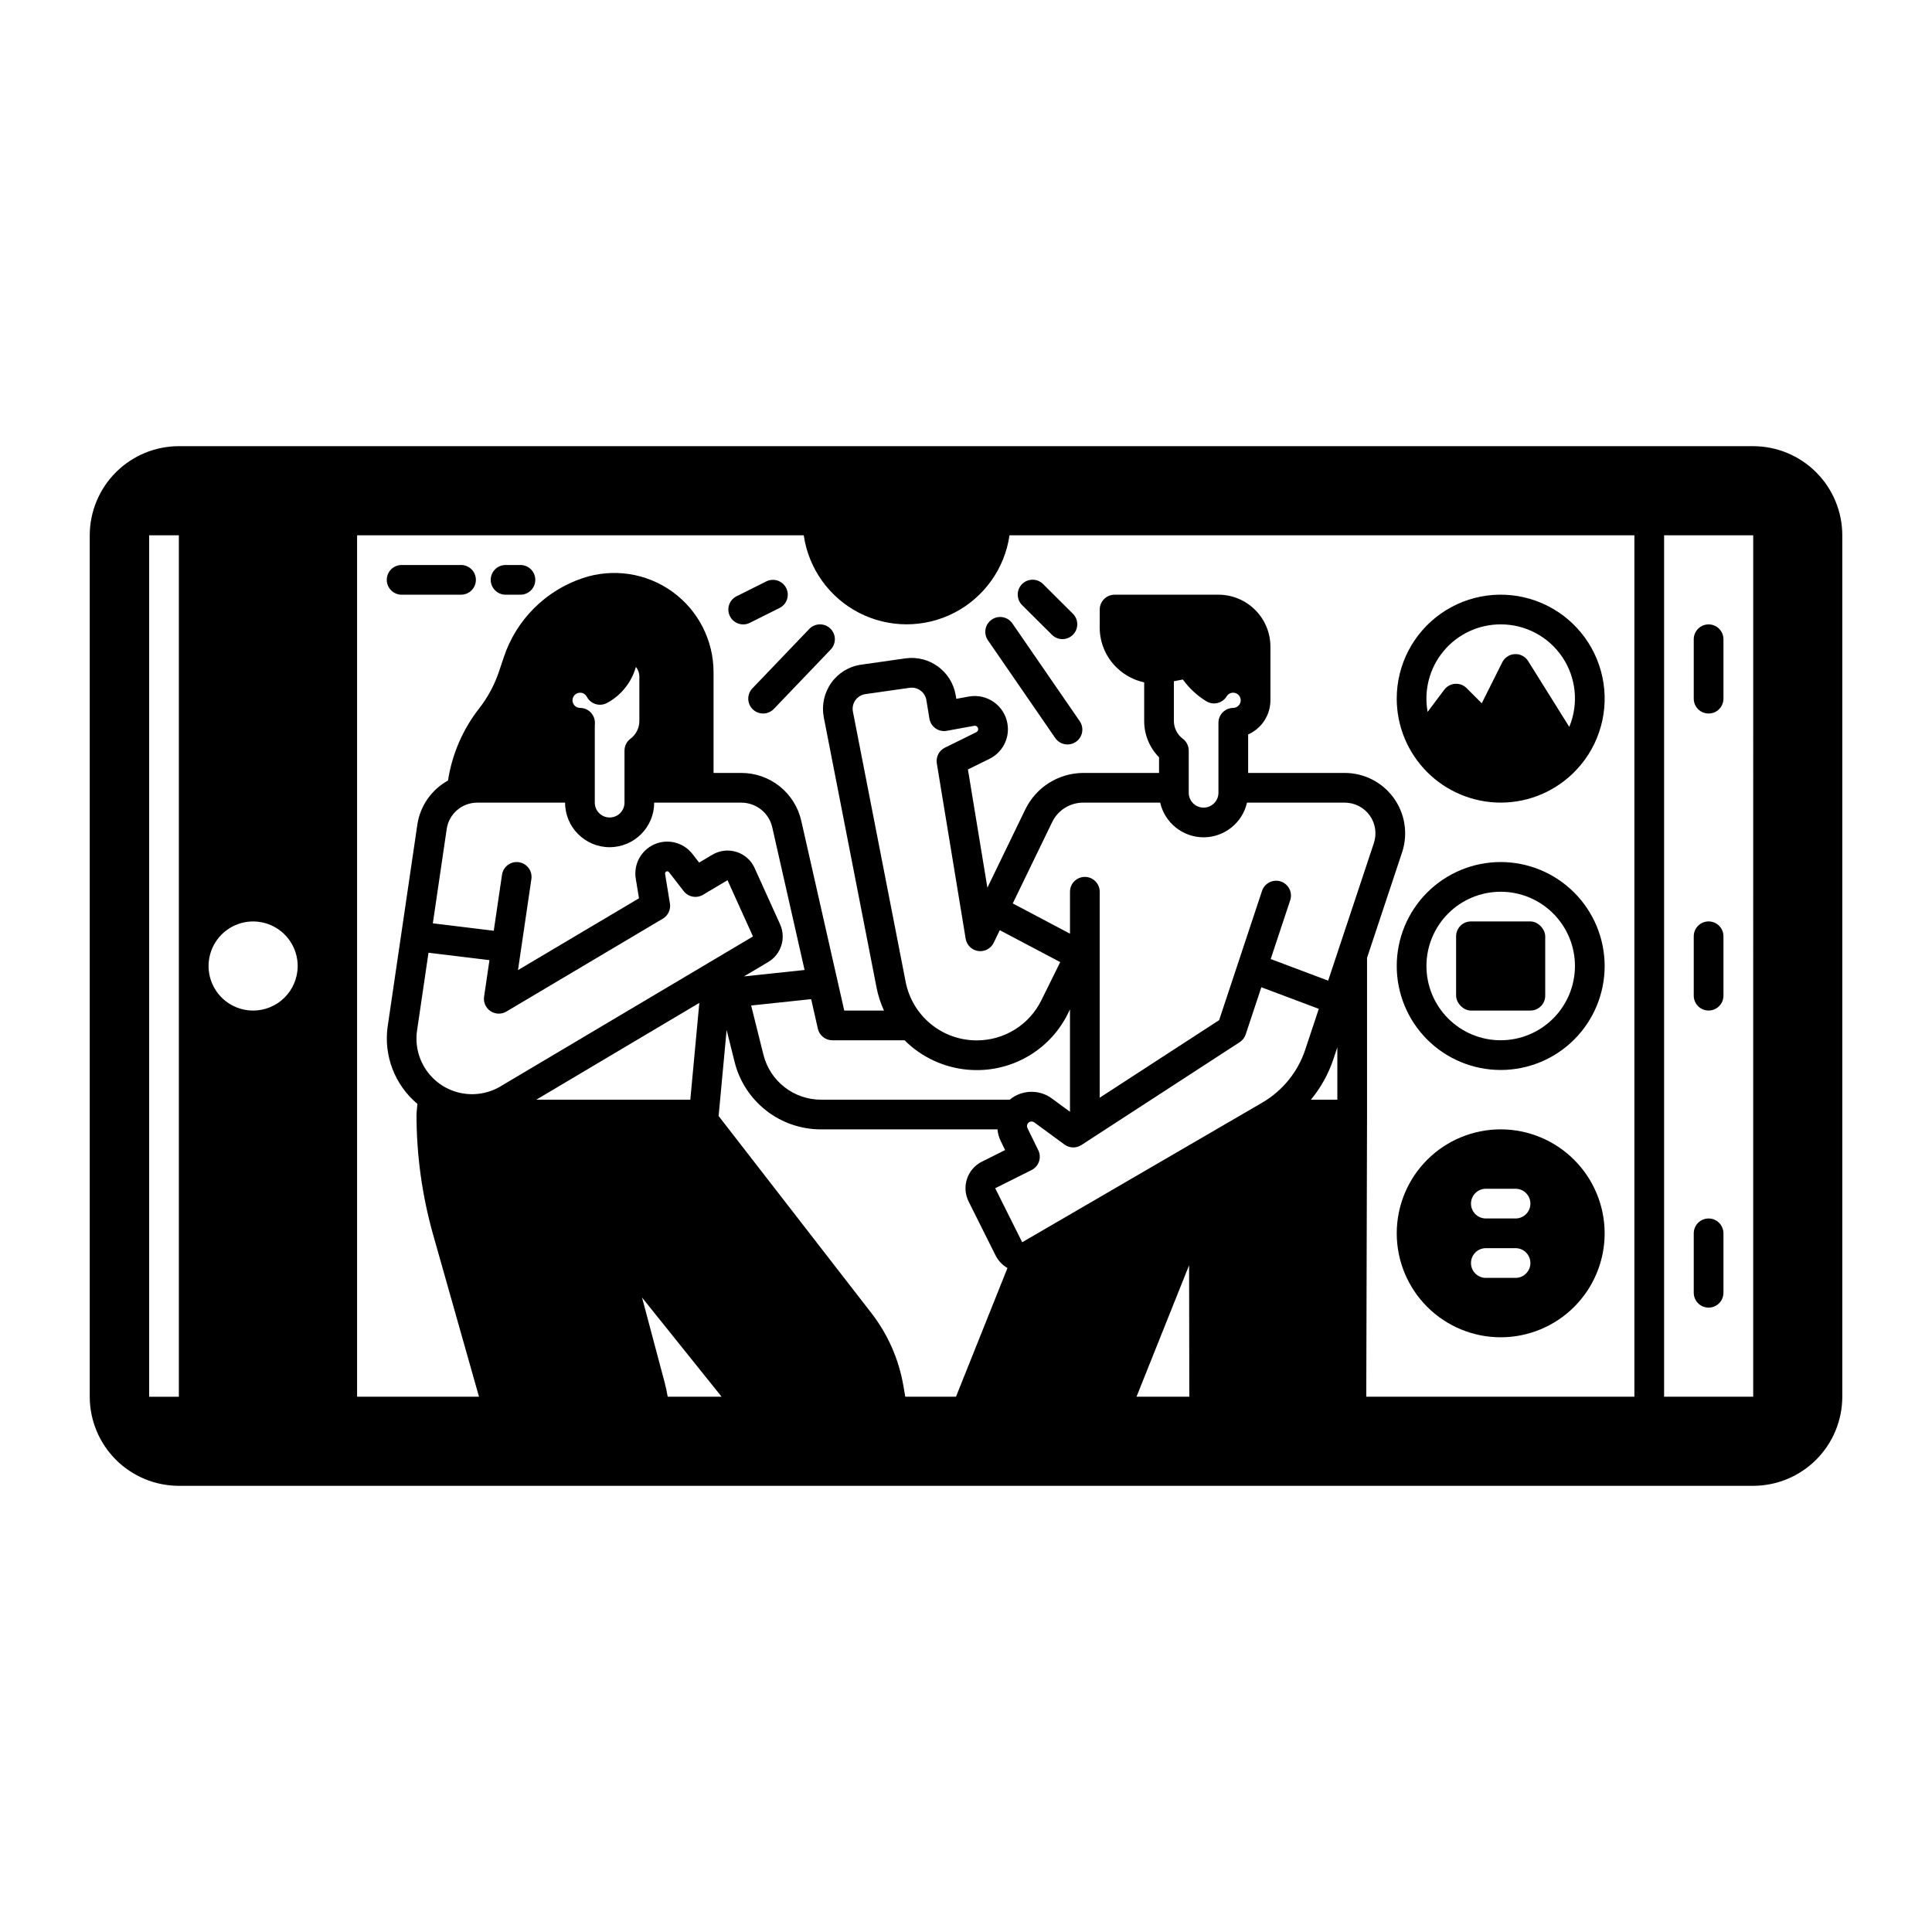 <?xml version="1.0" encoding="UTF-8"?>
<!-- Uploaded to: SVG Repo, www.svgrepo.com, Generator: SVG Repo Mixer Tools -->
<svg fill="#000000" width="800px" height="800px" version="1.1" viewBox="144 144 512 512" xmlns="http://www.w3.org/2000/svg">
 <g>
  <path d="m608.61 262.24h-417.21c-6.262 0.008-12.266 2.496-16.691 6.926-4.43 4.426-6.918 10.43-6.926 16.691v228.29c0.008 6.258 2.496 12.262 6.926 16.691 4.426 4.426 10.43 6.914 16.691 6.922h417.21c6.262-0.008 12.266-2.496 16.691-6.922 4.43-4.43 6.918-10.434 6.926-16.691v-228.29c-0.008-6.262-2.496-12.266-6.926-16.691-4.426-4.43-10.43-6.918-16.691-6.926zm-417.21 251.91h-7.871v-228.29h7.871zm19.68-102.34c-4.777 0-9.082-2.875-10.91-7.289-1.828-4.41-0.816-9.488 2.559-12.867 3.379-3.375 8.457-4.387 12.871-2.559 4.41 1.828 7.289 6.133 7.289 10.91-0.008 6.516-5.289 11.801-11.809 11.805zm90.562-76.543c-0.145-2.059-1.852-3.656-3.914-3.664-0.727-0.004-1.395-0.395-1.75-1.031-0.355-0.633-0.34-1.406 0.035-2.027 0.379-0.621 1.062-0.992 1.789-0.969 0.723 0.027 1.383 0.438 1.719 1.082 0.488 0.934 1.332 1.633 2.344 1.938 1.008 0.305 2.098 0.191 3.023-0.312 3.734-2.016 6.484-5.461 7.629-9.547 0.594 0.711 0.918 1.605 0.918 2.527v11.797c0.004 1.855-0.875 3.606-2.367 4.715-0.988 0.742-1.57 1.91-1.57 3.148v13.785c0 2.172-1.762 3.934-3.934 3.934-2.176 0-3.938-1.762-3.938-3.934v-20.469c0.035-0.262 0.043-0.523 0.023-0.785 0-0.035-0.008-0.152-0.008-0.188zm3.922 33.25c6.516-0.008 11.801-5.289 11.805-11.809h23.086c1.906 0.004 3.754 0.648 5.242 1.832 1.504 1.188 2.547 2.856 2.965 4.723l8.562 37.793-16.059 1.703 6.41-3.809c3.453-2.043 4.812-6.359 3.152-10.012l-6.746-14.906 0.004-0.004c-0.922-2.039-2.672-3.59-4.809-4.262s-4.457-0.402-6.383 0.738l-3.516 2.086-1.77-2.285v0.004c-2.371-3.059-6.512-4.113-10.055-2.57-3.547 1.547-5.59 5.297-4.965 9.113l0.852 5.203-32.062 19.031 3.547-24.125v-0.004c0.316-2.148-1.168-4.148-3.32-4.465-2.148-0.316-4.148 1.168-4.465 3.32l-2.184 14.844-16.148-1.969 3.684-25.035v-0.004c0.605-3.977 4.019-6.922 8.043-6.941h23.32c0.008 6.516 5.289 11.801 11.809 11.809zm86.703-22.211 7.644 46.465c0.277 1.691 1.621 3.012 3.32 3.258 1.695 0.246 3.359-0.637 4.106-2.18l1.617-3.34 16.02 8.461-4.988 10.078h0.004c-1.574 3.211-4.016 5.91-7.051 7.797-3.035 1.887-6.543 2.879-10.113 2.867h-0.047c-4.438-0.008-8.734-1.555-12.156-4.379s-5.758-6.75-6.609-11.105l-13.98-71.629c-0.207-1.059 0.031-2.156 0.656-3.035 0.621-0.879 1.582-1.465 2.648-1.617l11.734-1.672h-0.004c2.117-0.293 4.078 1.152 4.43 3.254l0.809 4.91c0.168 1.043 0.754 1.973 1.617 2.582 0.863 0.605 1.934 0.844 2.973 0.652l7.258-1.324c0.484-0.094 0.953 0.215 1.055 0.699 0.012 0.062 0.02 0.125 0.023 0.188-0.004 0.344-0.203 0.656-0.508 0.809l-8.316 4.094c-1.555 0.766-2.422 2.457-2.141 4.168zm65.199-6.523c-1.492-1.109-2.375-2.863-2.375-4.723v-10.523l2.375-0.461c1.668 2.309 3.777 4.266 6.207 5.758 0.891 0.547 1.965 0.719 2.981 0.473 1.02-0.25 1.898-0.891 2.441-1.785 0.355-0.594 1-0.953 1.691-0.949 1.055 0 1.934 0.816 2.008 1.871l0.008 0.145h0.004c-0.008 1.105-0.898 2.004-2.008 2.016-2.156 0.02-3.898 1.777-3.898 3.938v18.547c0 2.176-1.762 3.938-3.938 3.938-2.172 0-3.934-1.762-3.934-3.938v-11.164c0-1.234-0.578-2.398-1.562-3.141zm5.496 26.117c5.512-0.012 10.281-3.824 11.508-9.191h25.906c2.613 0 5.066 1.254 6.598 3.375 1.527 2.117 1.945 4.844 1.121 7.324l-12.117 36.473-15.23-5.723 5.152-15.531h0.004c0.344-0.992 0.277-2.086-0.191-3.027-0.465-0.945-1.289-1.664-2.289-1.996-1-0.332-2.09-0.25-3.027 0.23-0.938 0.477-1.645 1.312-1.965 2.316l-11.348 34.199-31.652 20.559v-54.582c0-2.176-1.762-3.938-3.934-3.938-2.176 0-3.938 1.762-3.938 3.938v11.109l-15.168-8.016 10.43-21.523c1.523-3.184 4.742-5.203 8.27-5.188h20.371c1.223 5.367 5.996 9.18 11.5 9.191zm-77.359 55.496c4.832 3.984 10.898 6.172 17.16 6.191h0.062c5.043 0.016 9.984-1.387 14.27-4.047 4.281-2.66 7.731-6.469 9.945-10.996l0.516-1.043v27.129l-4.812-3.527h0.004c-2.898-2.125-6.769-2.344-9.891-0.559-0.445 0.258-0.867 0.555-1.262 0.887h-50.004c-3.516 0.004-6.93-1.172-9.699-3.336-2.769-2.164-4.734-5.195-5.582-8.609l-3.246-13.016 15.906-1.684 1.77 7.828v0.004c0.41 1.793 2.004 3.066 3.844 3.066h19.145c0.598 0.598 1.223 1.172 1.875 1.715zm-111.89-22.949-1.422 9.668v0.004c-0.223 1.5 0.441 2.996 1.699 3.844 1.262 0.844 2.898 0.887 4.203 0.113l41.477-24.625c1.391-0.828 2.133-2.426 1.867-4.023l-1.285-7.852c-0.043-0.262 0.098-0.52 0.34-0.625 0.242-0.105 0.527-0.035 0.691 0.176l3.902 5.031c1.215 1.57 3.406 1.984 5.113 0.973l6.504-3.863 6.746 14.906-66.914 39.727v0.004c-3.211 1.906-7.023 2.523-10.672 1.727-3.648-0.793-6.859-2.945-8.98-6.019-2.125-3.07-3.004-6.832-2.457-10.527l3.031-20.602zm55.617 11.332-2.391 25.648h-40.809zm-8.379 104.37c-0.223-1.309-0.5-2.606-0.84-3.887l-5.965-22.402 21.09 26.289zm76.395 0h-13.438l-0.516-2.992c-1.211-6.981-4.113-13.559-8.449-19.16l-40.5-52.238v-0.023l2.121-22.789 2.106 8.445c1.266 5.117 4.215 9.664 8.371 12.91s9.277 5.004 14.551 4.996h46.75c0.102 1.082 0.395 2.141 0.871 3.117l1.152 2.363-6.152 3.078v-0.004c-3.883 1.949-5.457 6.672-3.519 10.559l7.156 14.316 0.004 0.004c0.695 1.387 1.789 2.535 3.137 3.305zm47.84 0 13.938-34.844 0.055 34.844zm33.305-77.926-63.598 36.988-7.156-14.316 9.645-4.82h-0.004c1.934-0.965 2.727-3.305 1.777-5.246l-2.867-5.871c-0.242-0.5-0.113-1.105 0.312-1.461 0.43-0.359 1.047-0.379 1.496-0.047l8.012 5.875v-0.004c1.316 0.969 3.098 1.02 4.473 0.129l41.953-27.258c0.746-0.488 1.309-1.215 1.59-2.062l4.148-12.496 15.227 5.719-3.594 10.816v0.004c-1.965 5.918-6.023 10.918-11.418 14.051zm19.918-0.797h-7.008 0.004c2.641-3.188 4.664-6.844 5.969-10.773l1.035-3.113zm78.719 78.719-71.051 0.004 0.203-74.773v-41.539l9.285-27.953h0.004c1.617-4.879 0.797-10.238-2.215-14.41-3.008-4.168-7.836-6.637-12.977-6.637h-25.605v-10.203c3.582-1.586 5.894-5.129 5.906-9.047v-0.203-14.004c-0.008-7.606-6.172-13.77-13.777-13.777h-27.523c-2.168 0-3.93 1.758-3.934 3.93l-0.012 4.688v-0.004c-0.023 4.152 1.699 8.125 4.746 10.941 1.977 1.836 4.406 3.109 7.043 3.68v10.223c-0.012 3.606 1.406 7.066 3.938 9.633v4.144h-20.066c-3.203 0.008-6.34 0.918-9.055 2.617-2.715 1.703-4.898 4.133-6.305 7.012l-10.066 20.781-5.156-31.336 5.699-2.805v-0.004c3.008-1.469 4.91-4.527 4.898-7.871-0.004-0.523-0.051-1.043-0.141-1.555-0.867-4.773-5.434-7.941-10.211-7.086l-3.328 0.609-0.156-0.953v0.004c-1.062-6.328-6.965-10.66-13.316-9.777l-11.73 1.672h-0.004c-3.203 0.445-6.078 2.199-7.941 4.84-1.871 2.641-2.582 5.93-1.969 9.109l13.984 71.637-0.004-0.004c0.414 2.098 1.074 4.141 1.973 6.082h-10.531l-11.387-50.277v0.004c-0.812-3.609-2.828-6.832-5.715-9.137-2.891-2.309-6.477-3.566-10.176-3.562h-7.359v-26.699c0-8.453-4.066-16.391-10.922-21.332-6.859-4.941-15.676-6.289-23.695-3.617-9.898 3.297-17.664 11.062-20.965 20.961l-1.23 3.691v-0.004c-1.195 3.594-3 6.957-5.332 9.941-4.328 5.547-7.16 12.117-8.227 19.074-4.371 2.41-7.371 6.715-8.121 11.652l-7.856 53.43h-0.004c-1.125 7.769 1.855 15.57 7.875 20.609l-0.227 2.461c-0.012 0.121 0 0.238 0 0.359h-0.016c0 10.809 1.492 21.562 4.438 31.961l12.125 42.824h-32.309v-228.29h118.37c1.277 8.809 6.734 16.461 14.652 20.539 7.914 4.074 17.312 4.074 25.23 0 7.914-4.078 13.371-11.73 14.648-20.539h165.6zm31.488 0-23.613 0.004v-228.29h23.617z"/>
  <path d="m541.7 372.45c-7.309 0-14.316 2.902-19.484 8.07-5.164 5.168-8.066 12.176-8.066 19.484 0 7.305 2.902 14.312 8.066 19.48 5.168 5.168 12.176 8.07 19.484 8.07 7.309 0 14.316-2.902 19.48-8.07 5.168-5.168 8.07-12.176 8.07-19.48-0.008-7.305-2.914-14.309-8.078-19.473-5.164-5.168-12.168-8.074-19.473-8.082zm0 47.23v0.004c-5.219 0-10.227-2.074-13.918-5.766-3.688-3.691-5.762-8.695-5.762-13.914 0-5.223 2.074-10.227 5.762-13.918 3.691-3.691 8.699-5.762 13.918-5.762s10.227 2.07 13.914 5.762c3.691 3.691 5.766 8.695 5.766 13.918-0.008 5.215-2.082 10.219-5.769 13.906-3.691 3.691-8.691 5.766-13.91 5.773z"/>
  <path d="m541.7 356.7c0.516 0 1.027-0.016 1.539-0.043 7.535-0.418 14.566-3.918 19.445-9.672 0.098-0.113 0.195-0.219 0.289-0.332 5.699-6.926 7.672-16.188 5.289-24.828-2.383-8.645-8.824-15.59-17.266-18.613-8.438-3.027-17.824-1.758-25.156 3.402-7.332 5.16-11.695 13.566-11.691 22.531 0.004 7.309 2.91 14.312 8.078 19.477 5.164 5.164 12.168 8.07 19.473 8.078zm0-47.23v-0.004c6.57-0.016 12.711 3.254 16.363 8.715 3.656 5.461 4.336 12.387 1.812 18.453l-10.902-17.445c-0.754-1.207-2.102-1.914-3.523-1.844-1.422 0.066-2.699 0.898-3.336 2.172l-5.434 10.859-4.012-4.012h0.004c-0.809-0.809-1.926-1.223-3.062-1.145-1.141 0.082-2.188 0.652-2.871 1.566l-4.402 5.871c-1.051-5.742 0.504-11.656 4.246-16.137 3.738-4.481 9.281-7.062 15.117-7.055z"/>
  <path d="m596.8 490.53c1.043 0 2.043-0.414 2.781-1.152s1.152-1.742 1.152-2.785v-15.742c0-2.176-1.762-3.938-3.934-3.938-2.176 0-3.938 1.762-3.938 3.938v15.742c0 1.043 0.414 2.047 1.152 2.785s1.738 1.152 2.785 1.152z"/>
  <path d="m596.8 411.8c1.043 0 2.043-0.414 2.781-1.152 0.738-0.738 1.152-1.738 1.152-2.781v-15.746c0-2.172-1.762-3.934-3.934-3.934-2.176 0-3.938 1.762-3.938 3.934v15.746c0 1.043 0.414 2.043 1.152 2.781 0.738 0.738 1.738 1.152 2.785 1.152z"/>
  <path d="m596.8 333.09c1.043 0 2.043-0.414 2.781-1.152 0.738-0.738 1.152-1.738 1.152-2.785v-15.742c0-2.172-1.762-3.938-3.934-3.938-2.176 0-3.938 1.766-3.938 3.938v15.742c0 1.047 0.414 2.047 1.152 2.785 0.738 0.738 1.738 1.152 2.785 1.152z"/>
  <path d="m541.7 443.29c-7.309 0-14.316 2.906-19.484 8.07-5.164 5.168-8.066 12.176-8.066 19.484 0 7.305 2.902 14.312 8.066 19.48 5.168 5.168 12.176 8.07 19.484 8.07 7.309 0 14.316-2.902 19.48-8.07 5.168-5.168 8.07-12.176 8.07-19.48-0.008-7.305-2.914-14.309-8.078-19.473-5.164-5.168-12.168-8.07-19.473-8.082zm3.938 39.359h-7.871l-0.004 0.004c-2.172 0-3.934-1.766-3.934-3.938s1.762-3.938 3.934-3.938h7.875c2.172 0 3.934 1.766 3.934 3.938s-1.762 3.938-3.934 3.938zm0-15.742h-7.875c-2.172 0-3.934-1.762-3.934-3.934 0-2.176 1.762-3.938 3.934-3.938h7.875c2.172 0 3.934 1.762 3.934 3.938 0 2.172-1.762 3.934-3.934 3.934z"/>
  <path d="m533.82 388.19h15.742c2.172 0 3.938 2.172 3.938 3.938v15.742c0 2.172-1.762 3.938-3.938 3.938h-15.742c-2.172 0-3.938-2.172-3.938-3.938v-15.742c0-2.172 1.762-3.938 3.938-3.938z"/>
  <path d="m266.18 293.73h-15.746c-2.172 0-3.938 1.762-3.938 3.938 0 2.172 1.766 3.934 3.938 3.934h15.746c2.172 0 3.934-1.762 3.934-3.934 0-2.176-1.762-3.938-3.934-3.938z"/>
  <path d="m281.92 293.73h-3.938c-2.172 0-3.934 1.762-3.934 3.938 0 2.172 1.762 3.934 3.934 3.934h3.938c2.176 0 3.938-1.762 3.938-3.934 0-2.176-1.762-3.938-3.938-3.938z"/>
  <path d="m350.59 305.12c1.945-0.969 2.734-3.336 1.762-5.281-0.973-1.941-3.336-2.731-5.281-1.758l-7.871 3.938v-0.004c-1.945 0.973-2.734 3.34-1.762 5.281 0.973 1.945 3.336 2.734 5.281 1.762z"/>
  <path d="m422.81 312.26c1.543 1.504 4.012 1.484 5.535-0.047 1.52-1.527 1.527-3.996 0.016-5.535l-7.91-7.871c-0.738-0.75-1.746-1.172-2.797-1.176-1.051-0.004-2.059 0.414-2.801 1.16-0.742 0.742-1.156 1.754-1.145 2.805 0.008 1.051 0.434 2.059 1.188 2.789z"/>
  <path d="m358.46 310.68-15.07 15.742 0.004 0.004c-0.723 0.754-1.117 1.762-1.098 2.809 0.023 1.043 0.461 2.035 1.215 2.758 0.754 0.723 1.766 1.117 2.809 1.094 1.047-0.023 2.039-0.461 2.762-1.219l15.07-15.742h-0.004c0.723-0.754 1.117-1.766 1.098-2.809-0.023-1.047-0.461-2.039-1.215-2.762s-1.766-1.113-2.809-1.09c-1.047 0.023-2.039 0.461-2.762 1.215z"/>
  <path d="m406.82 308.2c-1.793 1.234-2.242 3.684-1.012 5.477l17.852 25.922v-0.004c1.238 1.785 3.68 2.231 5.469 1 1.785-1.23 2.238-3.672 1.016-5.461l-17.852-25.922c-0.59-0.863-1.5-1.449-2.527-1.641-1.027-0.188-2.086 0.039-2.945 0.629z"/>
 </g>
</svg>